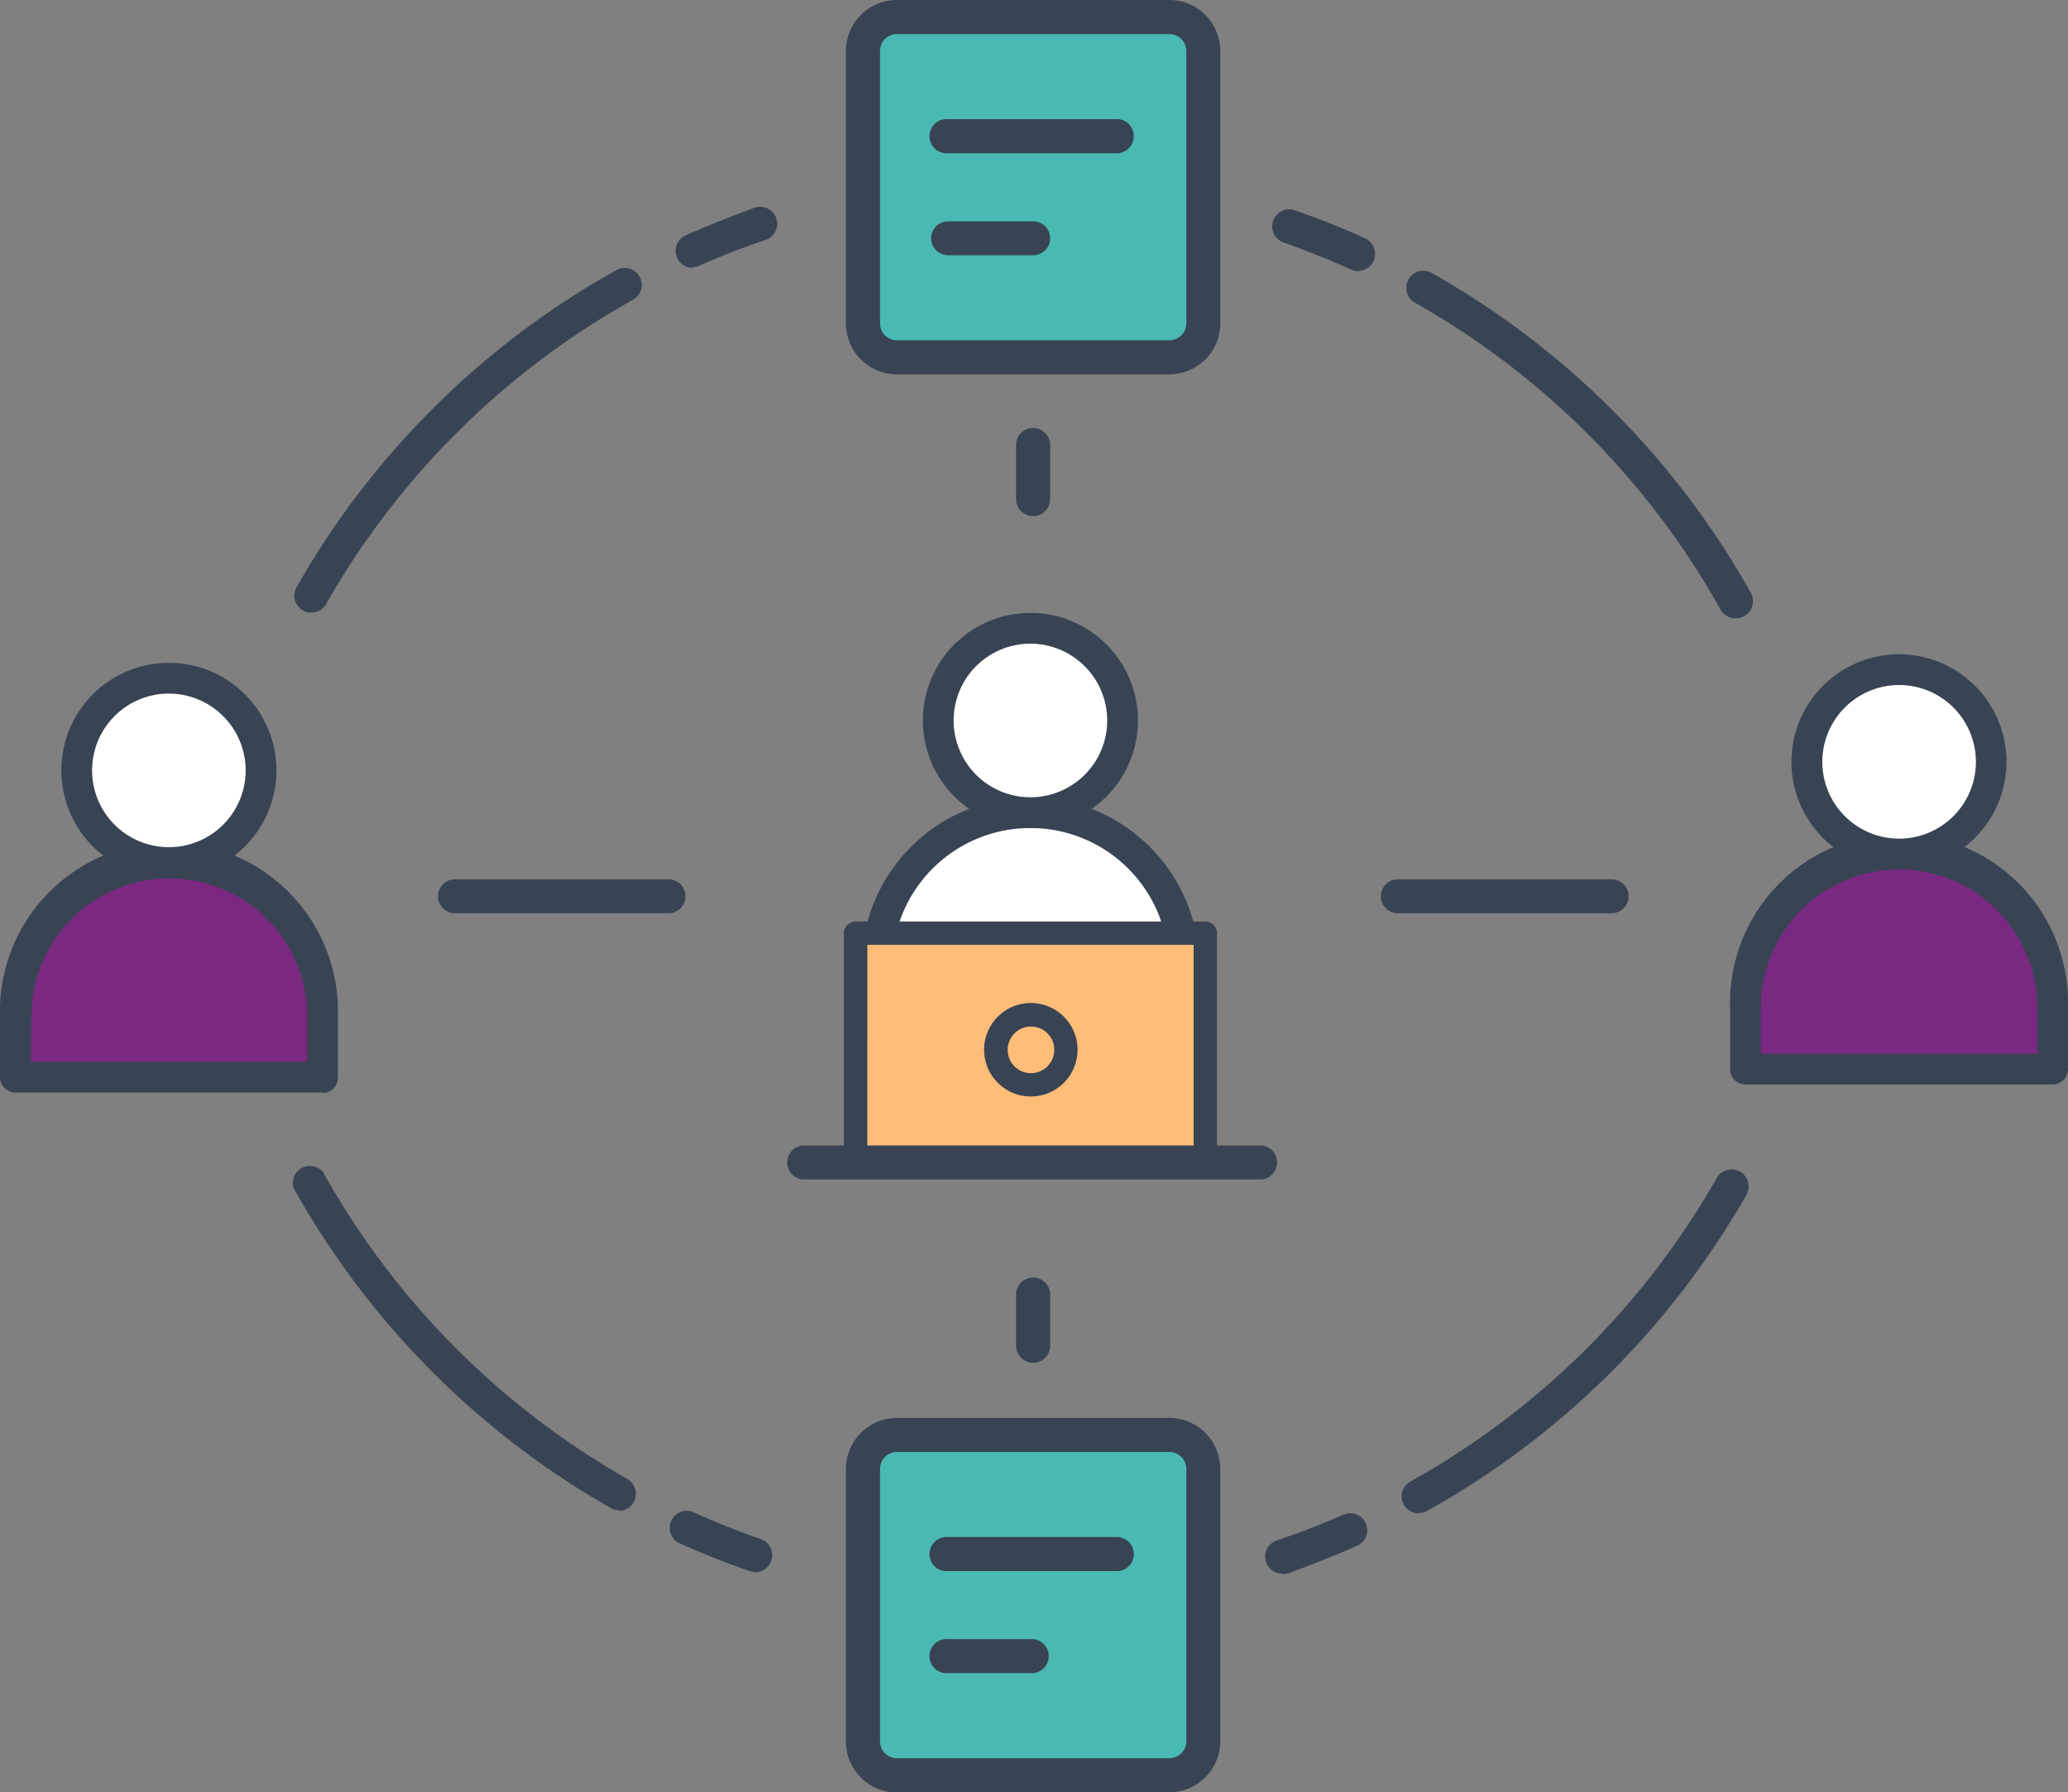 <?xml version="1.0" encoding="utf-8"?><svg xmlns="http://www.w3.org/2000/svg" viewBox="0 0 150 129.98"><rect x="0" y="0" width="150" height="129.98" fill="#808080" stroke="none"/><defs><style>.cls-1{fill:#384453;}.cls-2{fill:#4ab9b3;}.cls-3{fill:#7a2982;}.cls-4{fill:#fff;}.cls-5{fill:#7b2881;}.cls-6{fill:#ffbd78;}</style></defs><title>Asset 7</title><g id="Layer_2" data-name="Layer 2"><g id="Layer_1-2" data-name="Layer 1"><path class="cls-1" d="M22.58,44.43a1.21,1.21,0,0,1-.61-.16,1.23,1.23,0,0,1-.46-1.68,60.57,60.57,0,0,1,23.2-23,1.23,1.23,0,1,1,1.21,2.15A58.2,58.2,0,0,0,23.65,43.81a1.21,1.21,0,0,1-1.07.62"/><path class="cls-1" d="M50.25,19.42a1.23,1.23,0,0,1-.5-2.36c1.64-.72,3.34-1.39,5-2a1.23,1.23,0,1,1,.78,2.34c-1.63.55-3.26,1.18-4.83,1.88a1.24,1.24,0,0,1-.5.1"/><path class="cls-1" d="M102.92,109.75a1.23,1.23,0,0,1-.61-2.31,58.1,58.1,0,0,0,22.26-22.09,1.24,1.24,0,0,1,2.15,1.22,60.57,60.57,0,0,1-23.2,23,1.2,1.2,0,0,1-.6.16"/><path class="cls-1" d="M93,114.12a1.22,1.22,0,0,1-1.17-.84,1.23,1.23,0,0,1,.77-1.56c1.63-.55,3.26-1.18,4.84-1.87a1.23,1.23,0,1,1,1,2.25c-1.65.73-3.34,1.39-5,2a1.32,1.32,0,0,1-.39.06"/><path class="cls-1" d="M98.54,19.67a1.26,1.26,0,0,1-.51-.11c-1.63-.73-3.3-1.4-5-2a1.24,1.24,0,0,1,.8-2.34c1.76.61,3.51,1.3,5.2,2.07a1.24,1.24,0,0,1-.51,2.36"/><path class="cls-1" d="M125.88,44.84a1.23,1.23,0,0,1-1.08-.63A58.15,58.15,0,0,0,102.72,22a1.24,1.24,0,1,1,1.22-2.15A60.74,60.74,0,0,1,127,43a1.24,1.24,0,0,1-.48,1.68,1.3,1.3,0,0,1-.6.15"/><path class="cls-1" d="M54.78,114a1.45,1.45,0,0,1-.41-.06c-1.76-.61-3.5-1.31-5.19-2.07a1.24,1.24,0,0,1,1-2.25c1.62.73,3.29,1.4,5,2a1.24,1.24,0,0,1,.76,1.57,1.22,1.22,0,0,1-1.16.83"/><path class="cls-1" d="M44.9,109.52a1.26,1.26,0,0,1-.61-.16,60.74,60.74,0,0,1-23-23.21A1.24,1.24,0,0,1,23.43,85a58.15,58.15,0,0,0,22.08,22.26,1.24,1.24,0,0,1-.61,2.31"/><path class="cls-1" d="M48.49,66.23H33a1.23,1.23,0,0,1,0-2.46H48.49a1.23,1.23,0,1,1,0,2.46"/><path class="cls-1" d="M116.9,66.23H101.39a1.23,1.23,0,1,1,0-2.46H116.9a1.23,1.23,0,1,1,0,2.46"/><path class="cls-1" d="M74.94,37.43A1.24,1.24,0,0,1,73.7,36.2V32.39a1.24,1.24,0,1,1,2.47,0V36.2a1.23,1.23,0,0,1-1.23,1.23"/><path class="cls-1" d="M74.94,98.83a1.24,1.24,0,0,1-1.24-1.24V93.78a1.24,1.24,0,0,1,2.47,0v3.81a1.23,1.23,0,0,1-1.23,1.24"/><path class="cls-2" d="M62.59,23.45V3.7a2.48,2.48,0,0,1,2.47-2.47H84.81A2.48,2.48,0,0,1,87.28,3.7V23.45a2.48,2.48,0,0,1-2.47,2.47H65.06a2.48,2.48,0,0,1-2.47-2.47"/><path class="cls-1" d="M65.06,2.47A1.23,1.23,0,0,0,63.83,3.7V23.45a1.23,1.23,0,0,0,1.23,1.23H84.81a1.24,1.24,0,0,0,1.24-1.23V3.7a1.24,1.24,0,0,0-1.24-1.23ZM84.81,27.15H65.06a3.7,3.7,0,0,1-3.7-3.7V3.7A3.7,3.7,0,0,1,65.06,0H84.81a3.7,3.7,0,0,1,3.7,3.7V23.45a3.7,3.7,0,0,1-3.7,3.7"/><path class="cls-1" d="M81.11,11.11H68.77a1.24,1.24,0,1,1,0-2.47H81.11a1.24,1.24,0,0,1,0,2.47"/><path class="cls-1" d="M74.94,18.51H68.77a1.23,1.23,0,1,1,0-2.46h6.17a1.23,1.23,0,1,1,0,2.46"/><path class="cls-2" d="M62.59,126.28V106.53a2.48,2.48,0,0,1,2.47-2.47H84.81a2.48,2.48,0,0,1,2.47,2.47v19.75a2.48,2.48,0,0,1-2.47,2.47H65.06a2.48,2.48,0,0,1-2.47-2.47"/><path class="cls-1" d="M65.06,105.3a1.23,1.23,0,0,0-1.23,1.23v19.75a1.23,1.23,0,0,0,1.23,1.23H84.81a1.24,1.24,0,0,0,1.24-1.23V106.53a1.24,1.24,0,0,0-1.24-1.23ZM84.81,130H65.06a3.7,3.7,0,0,1-3.7-3.7V106.53a3.7,3.7,0,0,1,3.7-3.7H84.81a3.7,3.7,0,0,1,3.7,3.7v19.75a3.7,3.7,0,0,1-3.7,3.7"/><path class="cls-1" d="M81.11,113.94H68.77a1.24,1.24,0,1,1,0-2.47H81.11a1.24,1.24,0,0,1,0,2.47"/><path class="cls-1" d="M74.94,121.34H68.77a1.24,1.24,0,1,1,0-2.47h6.17a1.24,1.24,0,0,1,0,2.47"/><path class="cls-3" d="M148.89,77.53H126.61V73.08a11.14,11.14,0,1,1,22.28,0Z"/><path class="cls-1" d="M127.72,76.42h20.05V73.08a10,10,0,1,0-20.05,0Zm21.17,2.23H126.61a1.12,1.12,0,0,1-1.12-1.12V73.08a12.26,12.26,0,1,1,24.51,0v4.45a1.12,1.12,0,0,1-1.11,1.12"/><path class="cls-4" d="M144.43,55.25a6.69,6.69,0,1,1-6.68-6.68,6.68,6.68,0,0,1,6.68,6.68"/><path class="cls-1" d="M137.75,49.68a5.57,5.57,0,1,0,5.57,5.57,5.57,5.57,0,0,0-5.57-5.57m0,13.37a7.8,7.8,0,1,1,7.79-7.8,7.81,7.81,0,0,1-7.79,7.8"/><path class="cls-5" d="M23.39,78.15H1.11V73.7a11.14,11.14,0,1,1,22.28,0Z"/><path class="cls-1" d="M2.23,77H22.28V73.7a10,10,0,1,0-20,0Zm21.16,2.23H1.11A1.12,1.12,0,0,1,0,78.15V73.7a12.26,12.26,0,1,1,24.51,0v4.45a1.12,1.12,0,0,1-1.12,1.12"/><path class="cls-4" d="M18.94,55.87a6.69,6.69,0,1,1-6.69-6.68,6.69,6.69,0,0,1,6.69,6.68"/><path class="cls-1" d="M12.25,50.3a5.57,5.57,0,1,0,5.57,5.57,5.58,5.58,0,0,0-5.57-5.57m0,13.37a7.8,7.8,0,1,1,7.8-7.8,7.8,7.8,0,0,1-7.8,7.8"/><path class="cls-4" d="M85.88,74.53H63.6V70.08a11.14,11.14,0,1,1,22.28,0Z"/><path class="cls-1" d="M64.71,73.42H84.77V70.08a10,10,0,0,0-20.06,0Zm21.17,2.23H63.6a1.12,1.12,0,0,1-1.11-1.12V70.08a12.25,12.25,0,1,1,24.5,0v4.45a1.12,1.12,0,0,1-1.11,1.12"/><path class="cls-4" d="M81.42,52.25a6.68,6.68,0,1,1-6.68-6.68,6.68,6.68,0,0,1,6.68,6.68"/><path class="cls-1" d="M74.74,46.68a5.57,5.57,0,1,0,5.57,5.57,5.58,5.58,0,0,0-5.57-5.57m0,13.37a7.8,7.8,0,1,1,7.8-7.8,7.8,7.8,0,0,1-7.8,7.8"/><rect class="cls-6" x="62.9" y="68.52" width="23.68" height="15.22"/><path class="cls-1" d="M91.28,85.54a1.24,1.24,0,1,0,0-2.47H58.23a1.24,1.24,0,0,0,0,2.47Z"/><path class="cls-1" d="M87.42,66.83H62.06a.85.85,0,0,0-.85.85V84.59a.85.85,0,0,0,.85.85H87.42a.85.85,0,0,0,.85-.85V67.68A.85.85,0,0,0,87.42,66.83Zm-.84,16.91H62.9V68.52H86.58Z"/><path class="cls-1" d="M74.78,74.45a1.69,1.69,0,1,0,1.69,1.69,1.68,1.68,0,0,0-1.69-1.69m0,5.07a3.39,3.39,0,1,1,3.38-3.38,3.39,3.39,0,0,1-3.38,3.38"/></g></g></svg>
